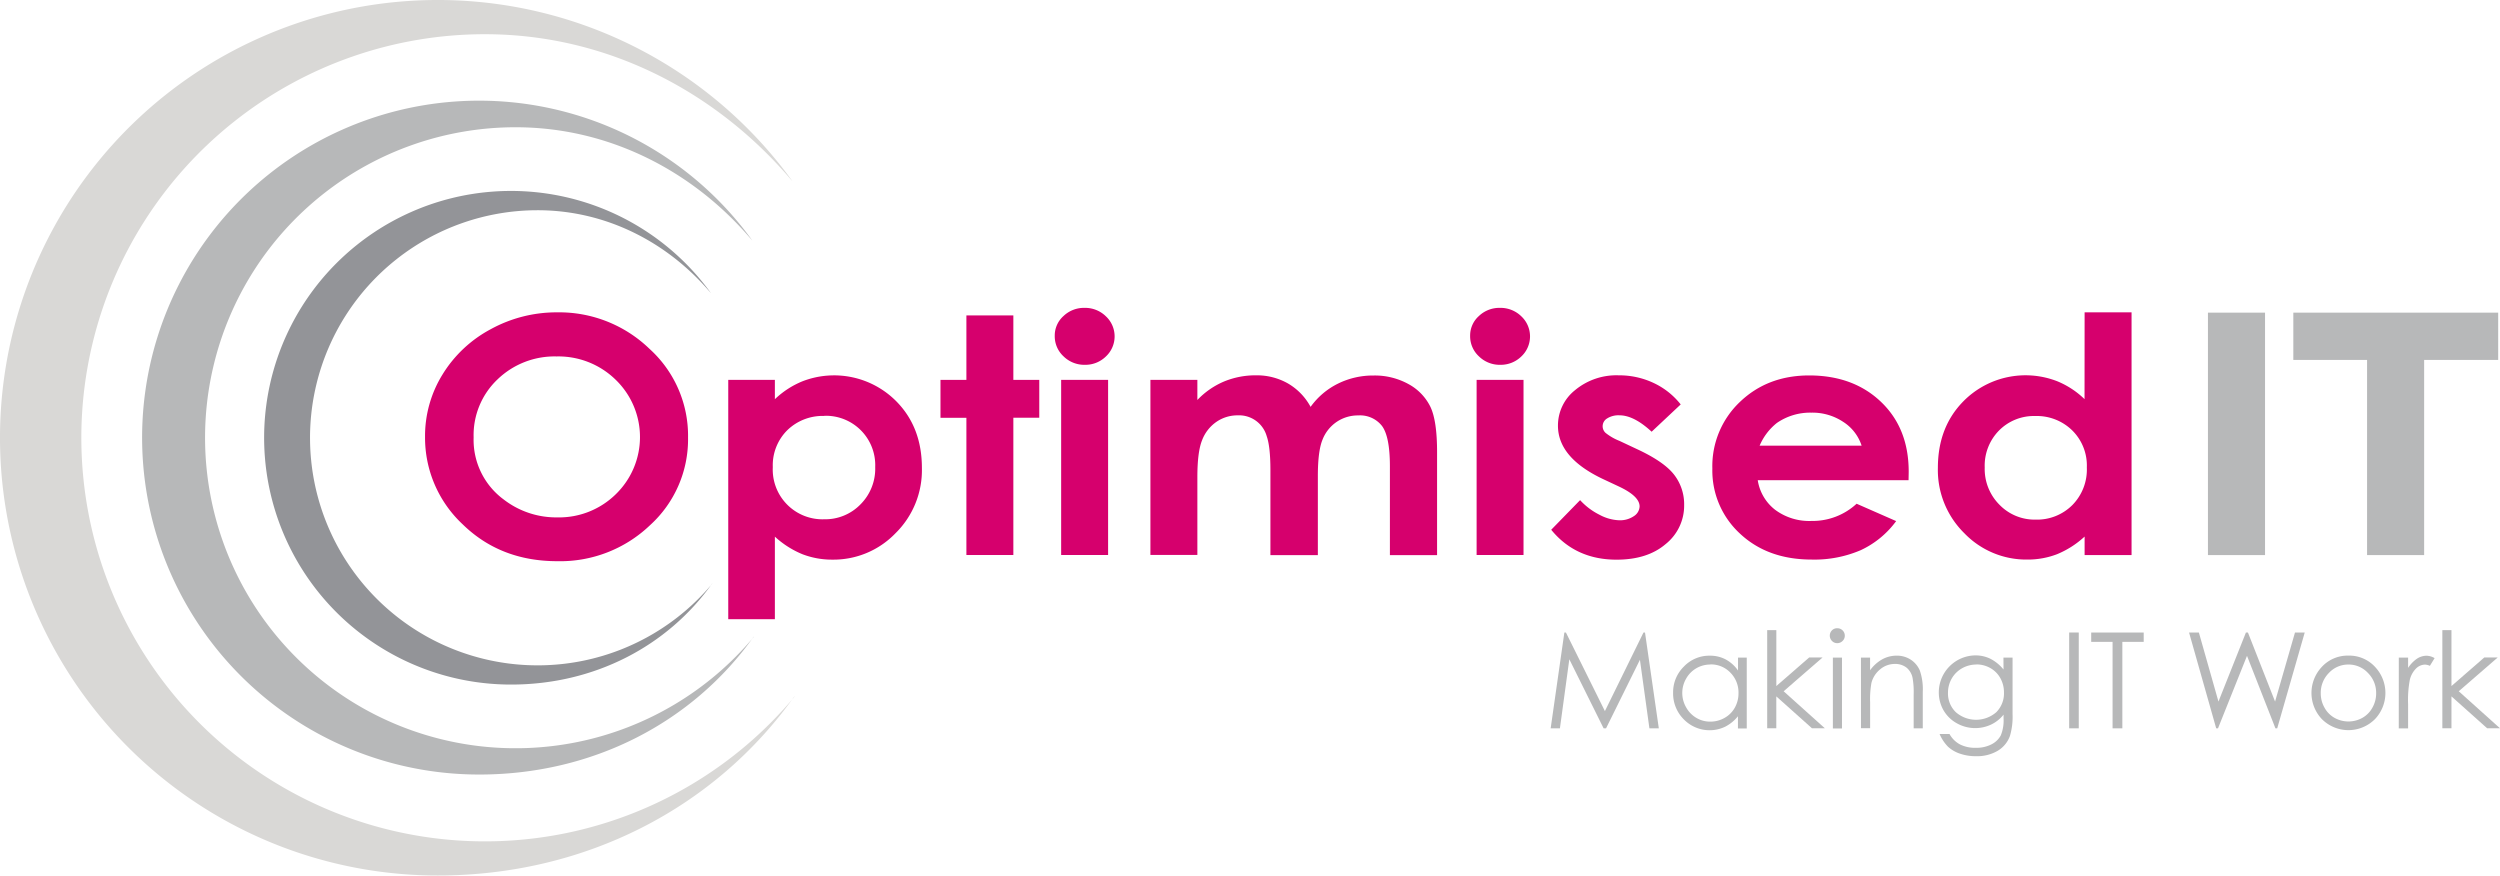 <svg xmlns="http://www.w3.org/2000/svg" viewBox="0 0 675.21 236.46"><defs><style>.cls-1{fill:#d9d8d6;}.cls-2{fill:#b7b8b9;}.cls-3{fill:#939498;}.cls-4{fill:#d6006d;}</style></defs><title>logo</title><g id="Layer_8" data-name="Layer 8"><path class="cls-1" d="M296.25,362.35c-21.42,30.21-56.56,48.51-96.41,48.51A118.23,118.23,0,1,1,295.68,223.4l-.94-1.07c-20-23.18-49.15-38.69-82.16-38.69a109,109,0,1,0,83.51,179.05Z" transform="translate(-81.61 -174.4)"/><path class="cls-2" d="M285.23,346.27c-16.48,23.25-43.52,37.32-74.18,37.32A91,91,0,1,1,284.8,239.36l-.73-.82c-15.38-17.83-37.82-29.77-63.21-29.77A83.86,83.86,0,1,0,285.1,346.53Z" transform="translate(-81.61 -174.4)"/><path class="cls-3" d="M274,331.94c-12.08,17-31.89,27.35-54.36,27.35a66.66,66.66,0,1,1,54-105.7l-.53-.6c-11.27-13.07-27.71-21.81-46.32-21.81A61.46,61.46,0,1,0,273.9,332.13Z" transform="translate(-81.61 -174.4)"/><path class="cls-4" d="M232.07,258.76A35.09,35.09,0,0,1,257,268.59a31.64,31.64,0,0,1,10.44,24,31.31,31.31,0,0,1-10.3,23.69,35.11,35.11,0,0,1-25,9.69q-15.37,0-25.56-9.95a32,32,0,0,1-10.17-23.65,31.53,31.53,0,0,1,4.74-16.86,34,34,0,0,1,13-12.2A36.9,36.9,0,0,1,232.07,258.76Zm-.14,11.91A22.16,22.16,0,0,0,216,276.85a20.74,20.74,0,0,0-6.47,15.69,20,20,0,0,0,8.14,16.78,23.22,23.22,0,0,0,14.5,4.82,21.87,21.87,0,0,0,15.76-6.26,21.52,21.52,0,0,0,0-30.88A22.11,22.11,0,0,0,231.93,270.67Z" transform="translate(-81.61 -174.4)"/><path class="cls-4" d="M290.89,277v5.22a23.84,23.84,0,0,1,7.43-4.83,23.63,23.63,0,0,1,25.36,5.39q6.92,7,6.92,18a23.91,23.91,0,0,1-7.16,17.67,23.24,23.24,0,0,1-16.95,7.1,22.27,22.27,0,0,1-8.12-1.45,25,25,0,0,1-7.48-4.76v22.3H278.3V277Zm13.33,9.74a13.69,13.69,0,0,0-9.94,3.82,13.32,13.32,0,0,0-3.95,10,13.44,13.44,0,0,0,13.89,14.09,13.28,13.28,0,0,0,9.77-4,13.63,13.63,0,0,0,4-10.09,13.33,13.33,0,0,0-13.74-13.86Z" transform="translate(-81.61 -174.4)"/><path class="cls-4" d="M342.62,259.59H355.3V277h7v10.22h-7v37.08H342.62V287.24h-7V277h7Z" transform="translate(-81.61 -174.4)"/><path class="cls-4" d="M374.55,257.55a8,8,0,0,1,5.72,2.26,7.42,7.42,0,0,1,0,10.89,7.9,7.9,0,0,1-5.64,2.23,8,8,0,0,1-5.77-2.28,7.38,7.38,0,0,1-2.38-5.54,7.05,7.05,0,0,1,2.36-5.35A8,8,0,0,1,374.55,257.55ZM368.21,277h12.68v47.3H368.21Z" transform="translate(-81.61 -174.4)"/><path class="cls-4" d="M392.32,277H405v5.43a21.47,21.47,0,0,1,7.22-5,22.21,22.21,0,0,1,8.67-1.66,16.94,16.94,0,0,1,8.55,2.18,16.17,16.17,0,0,1,6.14,6.34A20,20,0,0,1,443,278a21.35,21.35,0,0,1,9.6-2.18,18.78,18.78,0,0,1,9.48,2.35,13.94,13.94,0,0,1,5.87,6.13q1.8,3.78,1.79,12.3v27.74H457v-24q0-8-2.13-10.89a7.51,7.51,0,0,0-6.41-2.85,10.18,10.18,0,0,0-5.83,1.74,10.31,10.31,0,0,0-3.83,4.81q-1.26,3.06-1.26,9.84v21.35H424.73V301.41q0-6.35-1-9.2a7.75,7.75,0,0,0-7.84-5.63,10,10,0,0,0-5.75,1.76,10.59,10.59,0,0,0-3.86,4.94c-.86,2.11-1.28,5.45-1.28,10v21H392.32Z" transform="translate(-81.61 -174.4)"/><path class="cls-4" d="M486.76,257.55a8,8,0,0,1,5.71,2.26,7.43,7.43,0,0,1,0,10.89,7.94,7.94,0,0,1-5.65,2.23,8,8,0,0,1-5.77-2.28,7.38,7.38,0,0,1-2.38-5.54,7.05,7.05,0,0,1,2.36-5.35A8,8,0,0,1,486.76,257.55ZM480.42,277h12.67v47.3H480.42Z" transform="translate(-81.61 -174.4)"/><path class="cls-4" d="M535.54,283.63,527.69,291q-4.79-4.43-8.68-4.43a5.73,5.73,0,0,0-3.35.85,2.44,2.44,0,0,0-.44,3.87,14.55,14.55,0,0,0,3.79,2.19l4.64,2.18q7.33,3.39,10.08,6.91a13,13,0,0,1,2.74,8.26,13.26,13.26,0,0,1-5,10.52q-4.93,4.21-13.25,4.21-11.06,0-17.65-8.08l7.8-8a17.88,17.88,0,0,0,5.22,3.94,12.17,12.17,0,0,0,5.32,1.5,6.67,6.67,0,0,0,4-1.13,3.25,3.25,0,0,0,1.53-2.61q0-2.74-5.52-5.35l-4.27-2q-12.27-5.77-12.26-14.47a12.2,12.2,0,0,1,4.62-9.59,17.48,17.48,0,0,1,11.82-4,21.77,21.77,0,0,1,9.26,2A20.22,20.22,0,0,1,535.54,283.63Z" transform="translate(-81.61 -174.4)"/><path class="cls-4" d="M597.08,304.1H556.35a12.52,12.52,0,0,0,4.71,8,15.42,15.42,0,0,0,9.78,3,17.53,17.53,0,0,0,12.21-4.65l10.68,4.69a24.8,24.8,0,0,1-9.56,7.85,31.63,31.63,0,0,1-13.24,2.54q-11.89,0-19.37-7a23.12,23.12,0,0,1-7.47-17.58,23.87,23.87,0,0,1,7.45-18q7.46-7.14,18.69-7.15,11.94,0,19.42,7.15t7.47,18.89Zm-12.68-9.34a12,12,0,0,0-5-6.44,15,15,0,0,0-8.58-2.47,15.83,15.83,0,0,0-9.3,2.78,15.57,15.57,0,0,0-4.66,6.13Z" transform="translate(-81.61 -174.4)"/><path class="cls-4" d="M644.63,258.76h12.68v65.56H644.63v-5a25,25,0,0,1-7.44,4.76,22.12,22.12,0,0,1-8.1,1.45,23.22,23.22,0,0,1-16.93-7.1A23.94,23.94,0,0,1,605,300.76q0-11,6.91-18a23.58,23.58,0,0,1,25.33-5.39,23.26,23.26,0,0,1,7.37,4.83Zm-13.33,28a13.25,13.25,0,0,0-9.76,3.89,13.51,13.51,0,0,0-3.89,10,13.66,13.66,0,0,0,4,10.09,13.21,13.21,0,0,0,9.74,4,13.48,13.48,0,0,0,9.9-3.9,13.67,13.67,0,0,0,3.94-10.19,13.31,13.31,0,0,0-3.94-10A13.67,13.67,0,0,0,631.3,286.76Z" transform="translate(-81.61 -174.4)"/><path class="cls-2" d="M677.94,258.84h15.42v65.48H677.94Z" transform="translate(-81.61 -174.4)"/><path class="cls-2" d="M720.92,271.61H701V258.84h55.33v12.77h-20v52.71H720.92Z" transform="translate(-81.61 -174.4)"/><path class="cls-2" d="M500.42,371.11l3.7-25.88h.42l10.53,21.23,10.42-21.23h.41l3.73,25.88h-2.54l-2.56-18.51-9.15,18.51h-.66l-9.26-18.65-2.54,18.65Z" transform="translate(-81.61 -174.4)"/><path class="cls-2" d="M553.38,352v19.14H551v-3.29a10.58,10.58,0,0,1-3.47,2.83,9.73,9.73,0,0,1-11.16-2,9.9,9.9,0,0,1-2.88-7.18,9.69,9.69,0,0,1,2.91-7.07,9.45,9.45,0,0,1,7-2.94,9,9,0,0,1,4.27,1,9.67,9.67,0,0,1,3.35,3V352Zm-9.84,1.88A7.43,7.43,0,0,0,537,357.7a7.73,7.73,0,0,0,0,7.73,7.48,7.48,0,0,0,2.79,2.87,7.2,7.2,0,0,0,3.75,1,7.71,7.71,0,0,0,3.83-1,7.16,7.16,0,0,0,2.78-2.76,7.86,7.86,0,0,0,1-3.92,7.62,7.62,0,0,0-2.19-5.55A7.23,7.23,0,0,0,543.54,353.85Z" transform="translate(-81.61 -174.4)"/><path class="cls-2" d="M558.9,344.58h2.47v15.11l8.87-7.72h3.62l-10.52,9.13,11.14,10H571l-9.64-8.62v8.62H558.9Z" transform="translate(-81.61 -174.4)"/><path class="cls-2" d="M577.86,344.08a2,2,0,0,1,2,2,1.94,1.94,0,0,1-.6,1.43,2,2,0,0,1-1.44.6,1.94,1.94,0,0,1-1.42-.6,2,2,0,0,1-.59-1.43,2,2,0,0,1,.59-1.44A1.94,1.94,0,0,1,577.86,344.08ZM576.64,352h2.46v19.14h-2.46Z" transform="translate(-81.61 -174.4)"/><path class="cls-2" d="M584.22,352h2.47v3.43a10.12,10.12,0,0,1,3.27-2.95,8.07,8.07,0,0,1,3.91-1,6.85,6.85,0,0,1,3.81,1.09,6.58,6.58,0,0,1,2.45,2.94,15.51,15.51,0,0,1,.79,5.76v9.85h-2.46V362a21.79,21.79,0,0,0-.28-4.42,4.81,4.81,0,0,0-1.64-2.86,4.94,4.94,0,0,0-3.16-1,6.12,6.12,0,0,0-4,1.48,6.92,6.92,0,0,0-2.33,3.66,25.13,25.13,0,0,0-.35,5.21v7h-2.47Z" transform="translate(-81.61 -174.4)"/><path class="cls-2" d="M622.71,352h2.46v15.25a18.34,18.34,0,0,1-.7,5.9,7.67,7.67,0,0,1-3.37,4.06,11,11,0,0,1-5.75,1.43,13.22,13.22,0,0,1-4.42-.7,9,9,0,0,1-3.2-1.87,11.14,11.14,0,0,1-2.27-3.43h2.68a7,7,0,0,0,2.82,2.81,9,9,0,0,0,4.28.92,8.9,8.9,0,0,0,4.25-.94A5.8,5.8,0,0,0,622,373a10.59,10.59,0,0,0,.74-4.59v-1a9.48,9.48,0,0,1-3.4,2.7,10.1,10.1,0,0,1-9.23-.37,9.33,9.33,0,0,1-3.6-3.53,9.69,9.69,0,0,1-1.26-4.87,10,10,0,0,1,9.89-9.93,9.2,9.2,0,0,1,4,.89,11.13,11.13,0,0,1,3.59,2.93Zm-7.27,1.88a7.84,7.84,0,0,0-3.89,1,7.43,7.43,0,0,0-2.82,2.8,7.66,7.66,0,0,0-1,3.86,7,7,0,0,0,2.12,5.21,8.31,8.31,0,0,0,10.93,0,7.2,7.2,0,0,0,2.07-5.37,7.8,7.8,0,0,0-1-3.86,7,7,0,0,0-2.69-2.69A7.55,7.55,0,0,0,615.44,353.85Z" transform="translate(-81.61 -174.4)"/><path class="cls-2" d="M640.46,345.23h2.59v25.88h-2.59Z" transform="translate(-81.61 -174.4)"/><path class="cls-2" d="M646.41,347.76v-2.53h14.18v2.53h-5.77v23.35h-2.64V347.76Z" transform="translate(-81.61 -174.4)"/><path class="cls-2" d="M672.84,345.23h2.65l5.29,18.65,7.42-18.65h.54l7.33,18.65,5.38-18.65h2.63l-7.43,25.88h-.48l-7.68-19.58-7.83,19.58h-.49Z" transform="translate(-81.61 -174.4)"/><path class="cls-2" d="M715.89,351.47a9.47,9.47,0,0,1,7.33,3.21,10.25,10.25,0,0,1-.15,13.92,10.12,10.12,0,0,1-14.38,0,10.27,10.27,0,0,1-.15-13.91A9.5,9.5,0,0,1,715.89,351.47Zm0,2.41a7.11,7.11,0,0,0-5.28,2.27,7.61,7.61,0,0,0-2.2,5.49,7.75,7.75,0,0,0,1,3.87,7,7,0,0,0,2.72,2.77,7.7,7.7,0,0,0,7.52,0,7,7,0,0,0,2.72-2.77,7.76,7.76,0,0,0,1-3.87,7.59,7.59,0,0,0-2.22-5.49A7.11,7.11,0,0,0,715.88,353.88Z" transform="translate(-81.61 -174.4)"/><path class="cls-2" d="M729.49,352H732v2.79a8.94,8.94,0,0,1,2.37-2.47,4.78,4.78,0,0,1,2.61-.82,4.52,4.52,0,0,1,2.18.65l-1.28,2.08a3.48,3.48,0,0,0-1.31-.33,3.52,3.52,0,0,0-2.37,1,6.4,6.4,0,0,0-1.74,3.14,29.67,29.67,0,0,0-.46,6.61v6.48h-2.52Z" transform="translate(-81.61 -174.4)"/><path class="cls-2" d="M741.25,344.58h2.46v15.11l8.87-7.72h3.62l-10.52,9.13,11.14,10h-3.47l-9.64-8.62v8.62h-2.46Z" transform="translate(-81.61 -174.4)"/></g></svg>